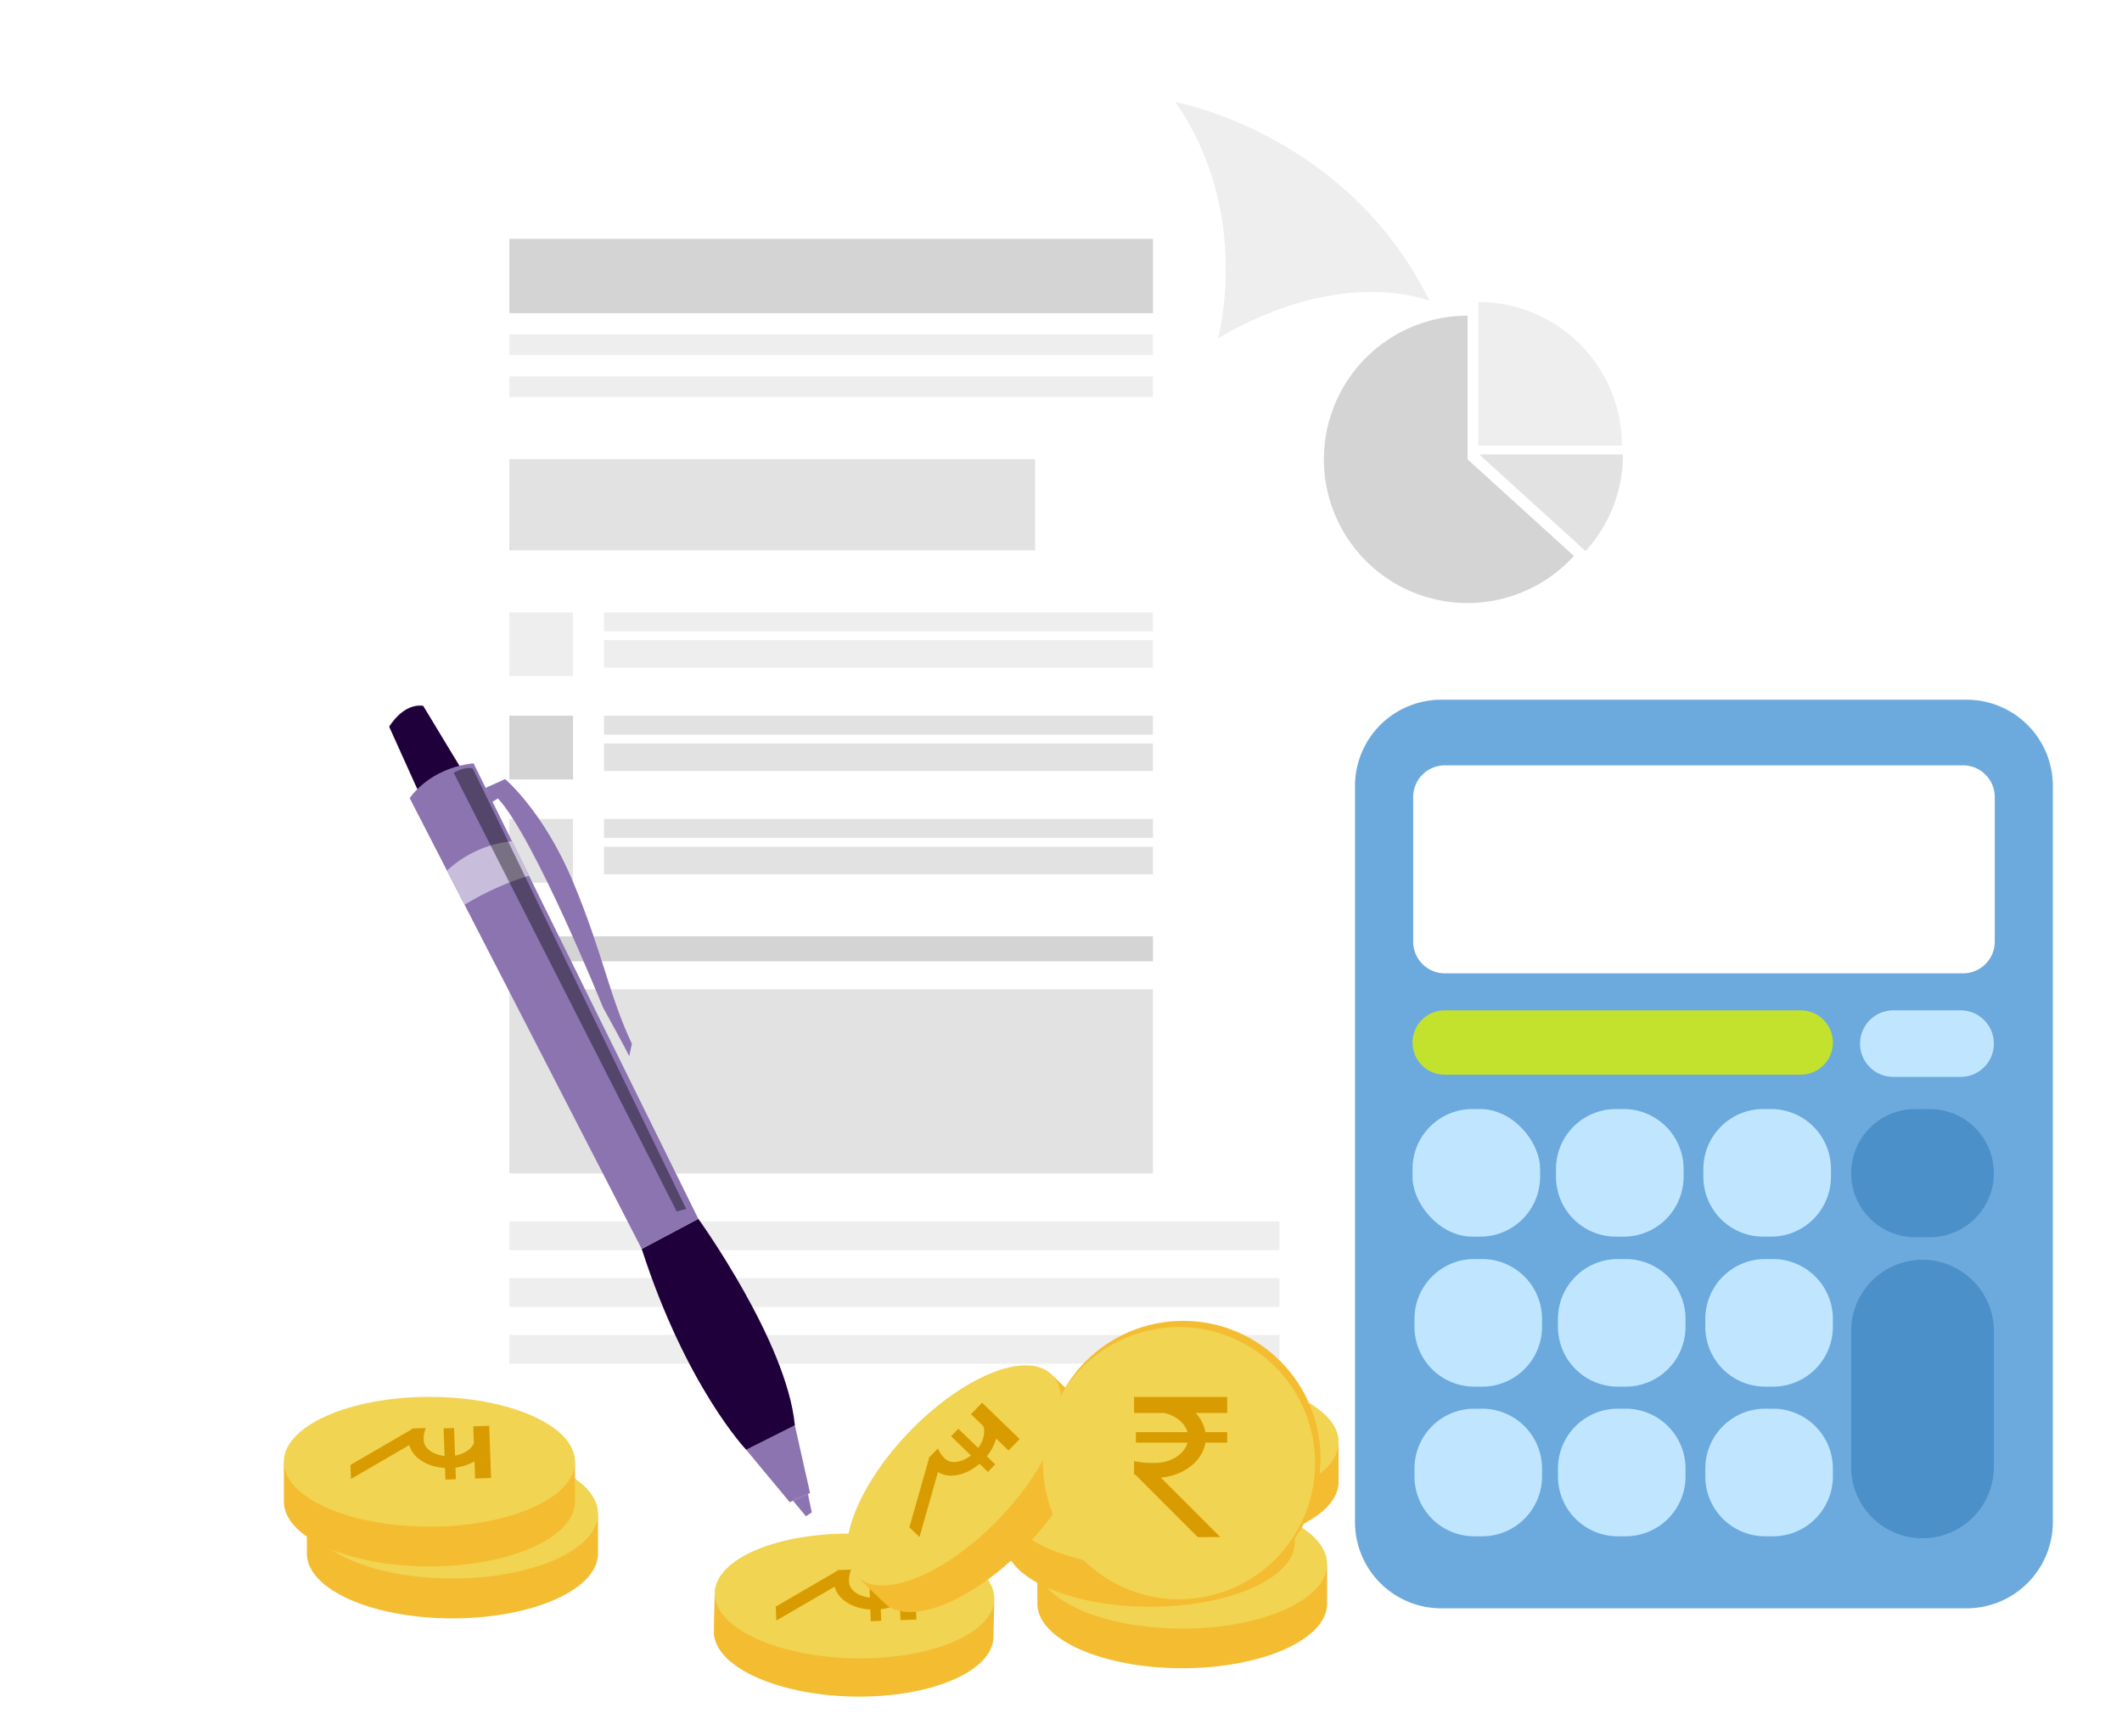 <svg xmlns="http://www.w3.org/2000/svg" xmlns:xlink="http://www.w3.org/1999/xlink" width="407.153" height="333"><defs><radialGradient id="c" cx=".212" cy=".283" r=".504" gradientTransform="matrix(.054 -.998 .824 .065 -87.117 -76.212)" gradientUnits="objectBoundingBox"><stop offset="0" stop-color="#aea8c2"/><stop offset=".983" stop-color="#8c74b1"/></radialGradient><radialGradient id="d" cx=".187" cy=".186" r=".667" gradientTransform="matrix(.041 -.998 .631 .065 -1.126 -24.135)" gradientUnits="objectBoundingBox"><stop offset="0" stop-color="#471371"/><stop offset=".994" stop-color="#20003b"/></radialGradient><radialGradient id="e" cx=".18" cy=".283" r=".526" gradientTransform="matrix(.052 -.998 .797 .065 -23.679 -21.591)" xlink:href="#c"/><radialGradient id="f" cx=".327" cy=".254" r="1.05" gradientTransform="matrix(.024 -.998 .361 .065 -5.621 -6.484)" xlink:href="#d"/><radialGradient id="g" cx=".48" cy=".359" r=".601" gradientTransform="matrix(.01 -.998 .929 .391 669.8 -441.691)" xlink:href="#c"/><radialGradient id="h" cx=".182" cy=".227" r="2.315" gradientTransform="matrix(.008 -.998 .176 .098 2.788 -30.145)" xlink:href="#c"/><radialGradient id="i" cx=".205" cy=".43" r=".52" gradientTransform="matrix(.1 -.998 1.267 .054 -259.87 159.264)" gradientUnits="objectBoundingBox"><stop offset="0" stop-color="#fff"/><stop offset=".983" stop-color="#c8bdda"/></radialGradient><radialGradient id="j" cx=".5" cy=".667" r="6.272" gradientTransform="matrix(.004 -.998 .056 .065 -1.004 -14.304)" gradientUnits="objectBoundingBox"><stop offset="0" stop-color="#c0a9b1"/><stop offset=".106" stop-color="#b59fa7"/><stop offset=".29" stop-color="#99878d"/><stop offset=".53" stop-color="#6b5e63"/><stop offset=".813" stop-color="#2d2729"/><stop offset="1"/></radialGradient><filter id="a" x="66.114" y="9.576" width="220.177" height="284.578" filterUnits="userSpaceOnUse"><feOffset dy="2"/><feGaussianBlur stdDeviation="4" result="b"/><feFlood flood-color="#979797" flood-opacity=".38"/><feComposite operator="in" in2="b"/><feComposite in="SourceGraphic"/></filter><style>.a{fill:#fff}.b{fill:#d4d4d4}.c{fill:#eee}.d{fill:#e2e2e2}.f{fill:#4c90c9}.g{fill:#c0e6ff}.i{fill:#f4bd31}.j{fill:#f2d453}.k{fill:#d99c00;stroke:#d99c00}</style></defs><path class="a" d="M56.836 289.496c-54.406-44.953-77.365-86.2-34.609-155.036 37.937-61.081 82.168-56.9 114.619-32.126 13.822 10.557 53.672 1.3 87.587-60.85 46.252-84.749 206.581-33.349 177.349 97.051-14.146 63.105 49.964 145.562-64.476 177.029s-226.065 18.885-280.47-26.068z"/><g transform="translate(.005 -.004)" filter="url(#a)"><path class="a" d="M225.511 19.58h-147.4v260.578H274.29V57.726c-15.834-32.201-48.779-38.146-48.779-38.146z"/></g><path class="b" d="M97.723 45.833H221.22v14.242H97.723z"/><path class="c" d="M97.723 64.162H221.22v3.963H97.723zM97.723 72.212H221.22v3.964H97.723zM225.513 19.576c14.862 21.3 8.174 45.329 8.174 45.329 24.027-14.119 40.603-7.183 40.603-7.183-15.832-32.201-48.777-38.146-48.777-38.146zM97.723 117.491h12.22v12.22h-12.22z"/><path class="b" d="M97.723 137.307h12.22v12.22h-12.22z"/><path class="d" d="M97.723 157.122h12.22v12.22h-12.22z"/><path class="c" d="M115.888 117.491H221.22v3.633H115.888zM115.888 122.819H221.22v5.279H115.888z"/><path class="d" d="M115.888 137.307H221.22v3.633H115.888zM115.888 142.635H221.22v5.279H115.888zM115.888 157.122H221.22v3.633H115.888zM115.888 162.45H221.22v5.279H115.888zM97.723 88.084h100.891v17.497H97.723z"/><path class="b" d="M97.723 179.639H221.22v4.789H97.723z"/><path class="d" d="M97.723 189.794H221.22v35.338H97.723z"/><path class="c" d="M97.723 234.341h147.765v5.512H97.723zM97.723 245.22h147.765v5.513H97.723zM97.723 256.1h147.765v5.512H97.723z"/><g transform="translate(259.987 134.237)"><path d="M16.553 0h100.8A16.551 16.551 0 01133.9 16.551v141.215a16.551 16.551 0 01-16.551 16.551h-100.8A16.549 16.549 0 010 157.768V16.553A16.553 16.553 0 0116.553 0z" fill="#6caade"/><path class="a" d="M116.662 12.596H17.249a6.087 6.087 0 00-6.086 6.087v27.729a6.087 6.087 0 006.086 6.087h99.417a6.087 6.087 0 006.087-6.087V18.683a6.087 6.087 0 00-6.091-6.087z"/><path class="f" d="M108.886 107.448a13.694 13.694 0 0113.695 13.694v26.038a13.7 13.7 0 01-13.7 13.7 13.694 13.694 0 01-13.69-13.699v-26.038a13.695 13.695 0 0113.695-13.695z"/><path class="g" d="M22.898 136.023h1.5a11.489 11.489 0 0111.487 11.489v1.5a11.488 11.488 0 01-11.489 11.485h-1.5a11.489 11.489 0 01-11.485-11.49v-1.5a11.487 11.487 0 0111.487-11.484zM50.43 136.023h1.5a11.487 11.487 0 0111.487 11.487v1.5a11.488 11.488 0 01-11.489 11.487h-1.5a11.487 11.487 0 01-11.485-11.488v-1.5a11.487 11.487 0 0111.487-11.486zM78.704 136.023h1.5a11.489 11.489 0 0111.486 11.489v1.5a11.488 11.488 0 01-11.488 11.485h-1.5a11.487 11.487 0 01-11.485-11.488v-1.5a11.487 11.487 0 0111.487-11.486zM22.898 107.315h1.5a11.489 11.489 0 0111.487 11.489v1.5a11.488 11.488 0 01-11.489 11.484h-1.5a11.489 11.489 0 01-11.485-11.489v-1.5a11.487 11.487 0 0111.487-11.484zM50.43 107.315h1.5a11.487 11.487 0 0111.487 11.487v1.5a11.488 11.488 0 01-11.489 11.486h-1.5a11.487 11.487 0 01-11.485-11.487v-1.5a11.487 11.487 0 0111.487-11.486zM78.704 107.315h1.5a11.489 11.489 0 0111.486 11.489v1.5a11.488 11.488 0 01-11.488 11.484h-1.5a11.487 11.487 0 01-11.485-11.487v-1.5a11.487 11.487 0 0111.487-11.486z"/><rect class="g" width="24.474" height="24.474" rx="11.489" transform="translate(11.04 78.536)"/><path class="g" d="M50.061 78.536h1.5a11.487 11.487 0 0111.485 11.487v1.5a11.489 11.489 0 01-11.49 11.487h-1.5a11.489 11.489 0 01-11.484-11.489v-1.5a11.489 11.489 0 0111.489-11.485zM78.334 78.536h1.495a11.489 11.489 0 0111.489 11.489v1.5a11.489 11.489 0 01-11.489 11.485h-1.5a11.488 11.488 0 01-11.484-11.488v-1.5a11.489 11.489 0 0111.489-11.486z"/><path class="f" d="M107.485 78.536h2.8a12.292 12.292 0 0112.296 12.292 12.292 12.292 0 01-12.29 12.295h-2.8a12.294 12.294 0 01-12.3-12.293 12.294 12.294 0 0112.294-12.294z"/><path d="M17.211 59.599h68.307a6.171 6.171 0 016.172 6.171 6.171 6.171 0 01-6.171 6.171H17.211a6.171 6.171 0 01-6.171-6.171 6.171 6.171 0 016.171-6.171z" fill="#c3e22e"/><path class="g" d="M103.288 59.599h12.909a6.383 6.383 0 016.383 6.383 6.383 6.383 0 01-6.383 6.383h-12.909a6.383 6.383 0 01-6.383-6.383 6.383 6.383 0 016.383-6.383z"/></g><g><path class="c" d="M283.643 57.941v27.564h27.564a27.564 27.564 0 00-27.564-27.564z"/><path class="b" d="M281.583 60.562a27.564 27.564 0 1020.4 46.1l-20.4-18.536z"/><path class="d" d="M283.83 87.19l20.4 18.534a27.465 27.465 0 007.161-18.534z"/></g><g><path class="i" d="M254.634 300.908c0-3.107-1.822-5.627-4.068-5.627h-47.463c-2.247 0-4.068 2.52-4.068 5.627v5.9c0 .176.007.349.019.521-.007.111-.019.223-.019.335 0 6.84 12.446 12.385 27.8 12.385s27.8-5.545 27.8-12.385c0-.112-.012-.224-.02-.335.012-.172.02-.345.02-.521z"/><path class="j" d="M254.634 300.052c0 6.839-12.446 12.385-27.8 12.385s-27.8-5.546-27.8-12.385 12.447-12.386 27.8-12.386 27.8 5.545 27.8 12.386z"/><path class="i" d="M248.456 289.113c0-3.107-1.822-5.627-4.068-5.627h-47.463c-2.247 0-4.068 2.519-4.068 5.627v5.9c0 .177.007.35.019.522-.007.112-.019.223-.019.336 0 6.84 12.446 12.385 27.8 12.385s27.8-5.545 27.8-12.385c0-.113-.013-.224-.02-.336.012-.171.02-.345.02-.522z"/><path class="j" d="M248.456 288.256c0 6.841-12.446 12.385-27.8 12.385s-27.8-5.545-27.8-12.385 12.446-12.384 27.8-12.384 27.8 5.545 27.8 12.384z"/><path class="i" d="M256.841 277.502c0-3.107-1.822-5.627-4.068-5.627H205.31c-2.247 0-4.068 2.52-4.068 5.627v5.9c0 .176.007.349.019.521-.007.112-.019.223-.019.335 0 6.841 12.446 12.386 27.8 12.386s27.8-5.545 27.8-12.386c0-.112-.012-.223-.02-.335a7.44 7.44 0 00.02-.521z"/><path class="j" d="M256.841 276.646c0 6.84-12.446 12.385-27.8 12.385s-27.8-5.545-27.8-12.385 12.446-12.385 27.8-12.385 27.8 5.543 27.8 12.385z"/><g><path class="i" d="M190.761 307.601c.066-3-1.638-5.469-3.807-5.517l-45.8-1.014c-2.168-.048-3.98 2.345-4.047 5.344l-.126 5.7c0 .169 0 .337.008.5-.009.108-.024.215-.026.324-.146 6.6 11.746 12.217 26.563 12.545s26.945-4.758 27.091-11.359c0-.108-.007-.216-.011-.324.014-.165.026-.332.029-.5z"/><path class="j" d="M190.778 306.776c-.145 6.6-12.275 11.686-27.091 11.359s-26.709-5.945-26.562-12.546 12.275-11.686 27.091-11.359 26.709 5.944 26.562 12.546z"/><path class="k" d="M175.315 310.238l-.316-9.021-2.068.072.1 2.842c-.527 1.474-2.338 2.638-4.588 2.86l-.188-5.35-1.015.036.188 5.35c-2.74-.08-4.935-1.575-5.002-3.487a5.046 5.046 0 01.185-1.889l-1.582.055-.008.017-11.666 6.779.065 1.559 11.13-6.468v.012c.092 2.62 3.147 4.655 6.924 4.702l.077 2.203 1.014-.036-.077-2.202a8.982 8.982 0 004.63-1.642l.13 3.68z"/></g><g><path class="i" d="M114.743 291.248c0-3.122-1.83-5.654-4.088-5.654H62.966c-2.258 0-4.088 2.532-4.088 5.654v5.93c0 .177.007.351.019.524-.007.112-.019.224-.019.337 0 6.873 12.506 12.445 27.933 12.445s27.932-5.572 27.932-12.445c0-.113-.012-.225-.019-.337a8.23 8.23 0 00.019-.524z"/><path class="j" d="M114.743 290.388c0 6.873-12.506 12.444-27.932 12.444s-27.936-5.571-27.936-12.444 12.506-12.444 27.933-12.444 27.935 5.571 27.935 12.444z"/></g><g><path class="i" d="M202.304 264.224c-2.169-2.086-5.148-2.5-6.655-.936l-31.838 33.123c-1.507 1.568-.971 4.53 1.2 6.613l4.119 3.96c.123.118.248.229.376.336.074.079.143.163.221.238 4.773 4.587 16.992-.377 27.291-11.092s14.778-23.117 10.005-27.706c-.078-.075-.164-.142-.246-.211a7.971 7.971 0 00-.351-.363z"/><path class="j" d="M201.708 263.649c4.774 4.588.294 16.993-10 27.707s-22.518 15.679-27.292 11.091-.293-16.993 10.005-27.707 22.514-15.68 27.287-11.091z"/></g><g transform="translate(54.465 267.99)"><path class="i" d="M55.865 13.305c0-3.123-1.83-5.654-4.088-5.654H4.088C1.83 7.651 0 10.183 0 13.305v5.931c0 .177.007.35.019.524-.007.111-.019.223-.019.336C0 26.968 12.506 32.54 27.933 32.54s27.932-5.571 27.932-12.444c0-.113-.012-.225-.019-.336.011-.174.019-.347.019-.524z"/><ellipse class="j" cx="27.933" cy="12.445" rx="27.933" ry="12.445"/></g></g><g fill-rule="evenodd"><path d="M1.938 2.723l1.85-.386L3.666 1 .2 0 0 3.127l1.938-.4z" transform="rotate(62 -160.903 272.143)" fill="url(#c)"/><path d="M14.511 9.253L1.4 8.4S-1.4 3.94.921.754L14.628 0z" transform="rotate(62 -70.995 134.887)" fill="url(#d)"/><path d="M0 10.445L.243 0l12.838 3.525-.281 4.266z" transform="rotate(62 -151.174 263.438)" fill="url(#e)"/><path d="M43.442 13.932S27.408 18.418 0 13.542V1.244s28.782-3.956 43.685 2.243z" transform="rotate(62 -126.55 229.031)" fill="url(#f)"/><path d="M98.793 15.248L1.547 13.956S-1.827 8.059 1.391 0l97.4 2.949z" transform="rotate(62 -75.735 147.674)" fill="url(#g)"/><path d="M0 6.644l.265-4.086S9.165-1.046 23.747.3s22.78 4.172 32.779 4.623l1.845 1.561s-1.941-.073-10.631.058c0 0-34.938-3.667-44.84-1.024l.065 1.318z" transform="rotate(62 -73.658 156.443)" fill="url(#h)"/><path d="M.722 13.659A21.471 21.471 0 011.61 0l7.365.224a54.5 54.5 0 00-.882 13.533z" transform="rotate(62 -84.377 161.109)" fill="url(#i)"/><path d="M94.4 5.348L.007 3.62S-.151 1.169 1.022 0l93.814 3.514z" transform="rotate(62 -76.831 148.37)" style="isolation:isolate;mix-blend-mode:screen" opacity=".4" fill="url(#j)"/></g><g transform="translate(67.511 249.388)"><circle class="i" cx="26.364" cy="26.364" transform="translate(133.13 4.015)" r="26.364"/><circle class="j" cx="26.102" cy="26.102" transform="rotate(-13 115.27 -553.237)" r="26.102"/><path d="M167.173 19.433h-16.869v2.07h5.314c2.721.578 4.773 2.427 5.043 4.687h-10v1.015h10c-.327 2.737-3.264 4.879-6.841 4.879a17.264 17.264 0 01-3.515-.25v1.584l.031.008 11.9 11.9 2.916-.01-11.355-11.354h.022c4.9 0 8.9-2.983 9.237-6.757h4.117V26.19h-4.121a6.7 6.7 0 00-2.763-4.687h6.884z" style="mix-blend-mode:multiply;isolation:isolate" fill="#d25e10" opacity=".3"/><path class="k" d="M167.456 19.116h-16.873v2.07h5.313c2.722.578 4.773 2.427 5.044 4.687h-10.006v1.018h10.006c-.327 2.737-3.264 4.879-6.841 4.879a17.211 17.211 0 01-3.515-.251v1.584l.03.009 11.9 11.9 2.917-.01-11.355-11.355h.023c4.9 0 8.9-2.983 9.237-6.757h4.12v-1.015h-4.12a6.705 6.705 0 00-2.764-4.687h6.884zM26.194 33.682l-.316-9.021-2.068.072.1 2.842c-.527 1.474-2.338 2.638-4.588 2.86l-.188-5.35-1.015.036.188 5.35c-2.74-.08-4.935-1.575-5.002-3.487a5.046 5.046 0 01.185-1.889l-1.582.055-.008.017L.234 31.946.3 33.505l11.13-6.468v.012c.092 2.62 3.147 4.655 6.924 4.702l.077 2.203 1.014-.036-.077-2.202a8.982 8.982 0 004.63-1.642l.13 3.68zM127.432 26.703l-6.493-6.276-1.439 1.488 2.045 1.977c.645 1.427.15 3.524-1.317 5.246l-3.85-3.722-.706.73 3.85 3.722c-2.028 1.846-4.647 2.294-6.023.964a5.048 5.048 0 01-1.178-1.49l-1.1 1.14.004.017-3.69 12.983 1.128 1.077 3.522-12.387.009.009c1.886 1.823 5.499 1.167 8.25-1.423l1.586 1.533.705-.73-1.585-1.532a8.985 8.985 0 002.194-4.398l2.649 2.56z"/></g></svg>